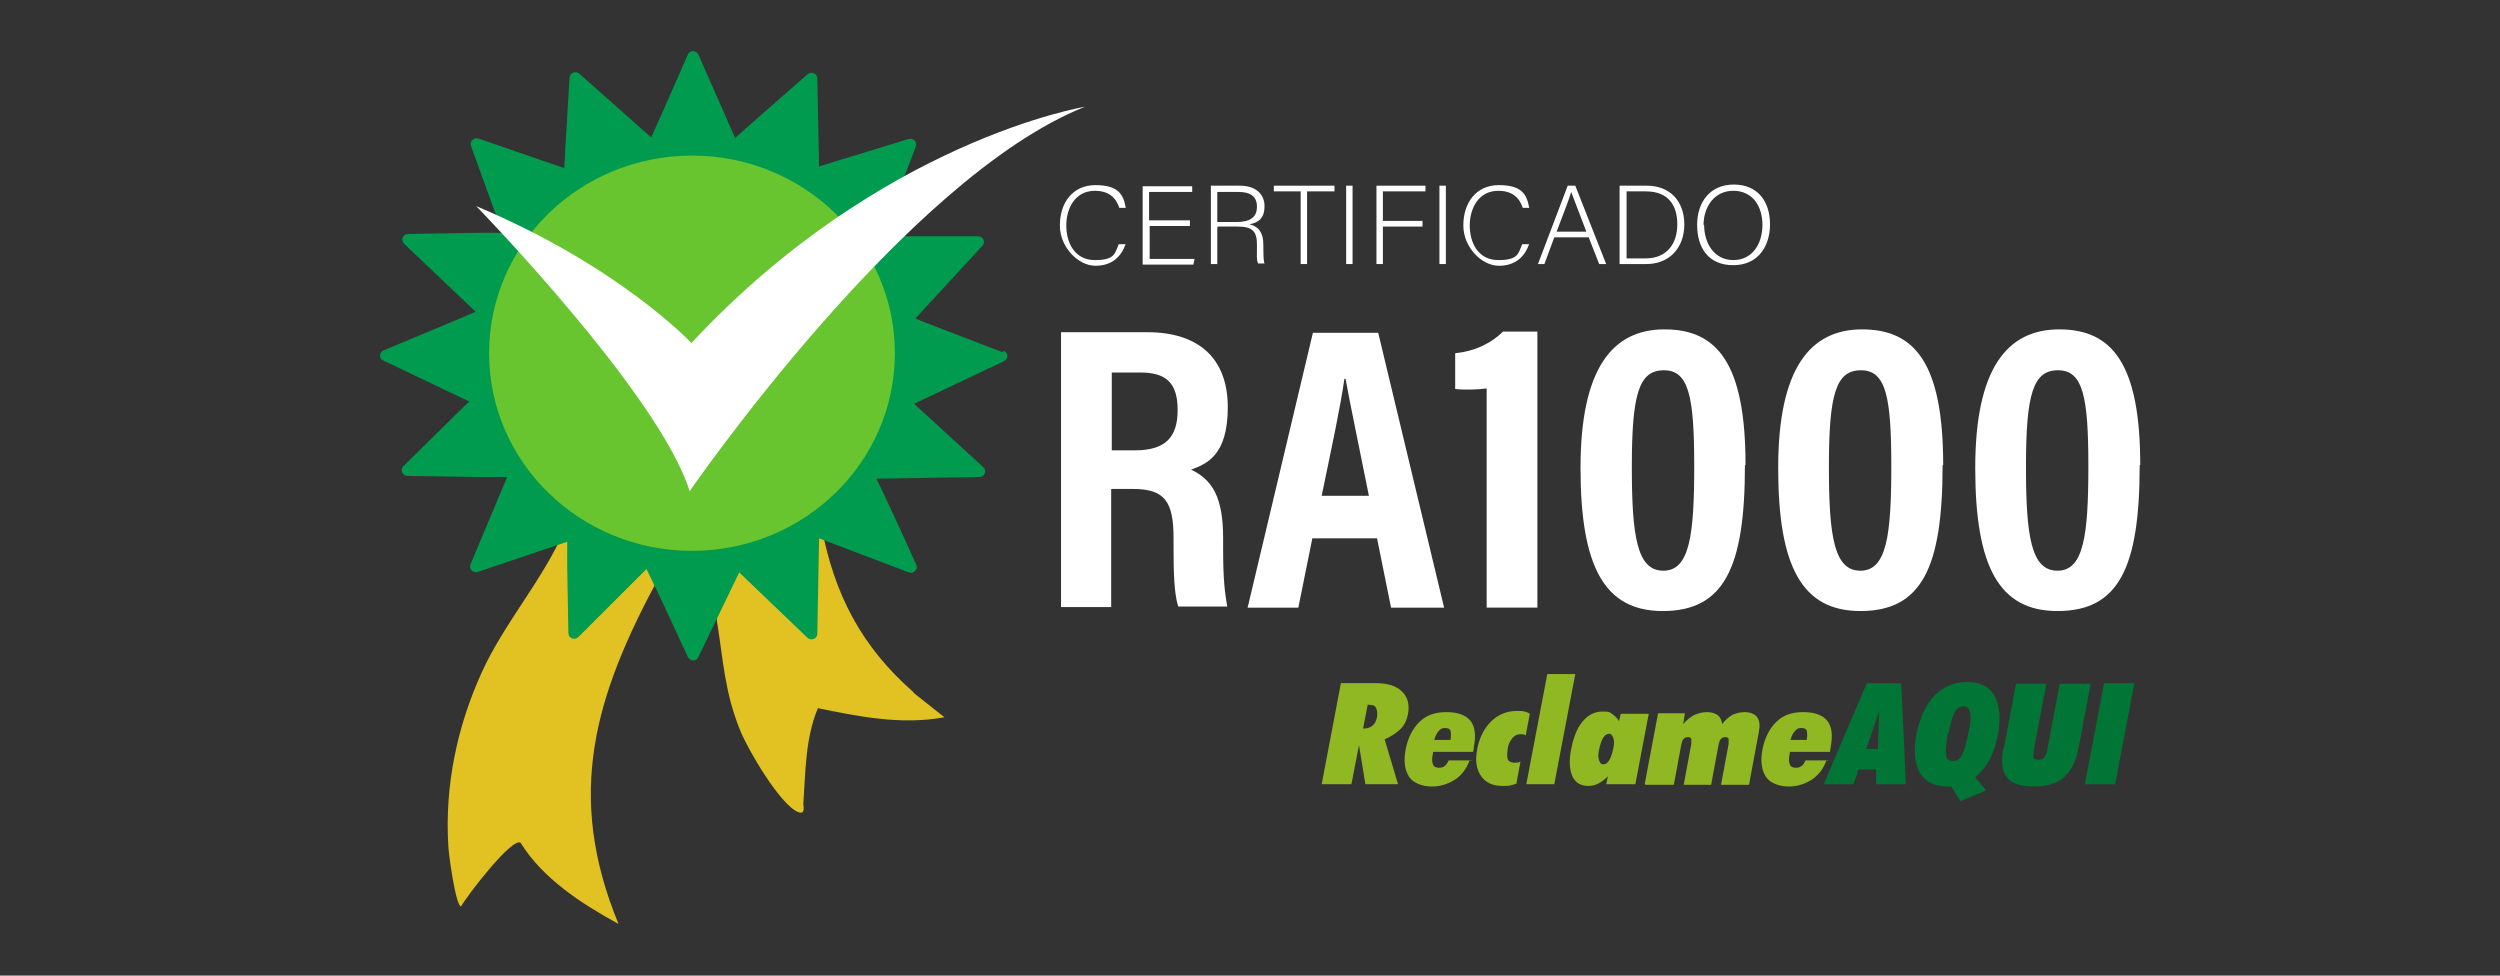 <svg xmlns="http://www.w3.org/2000/svg" width="123" height="48" viewBox="0 0 123 48" fill="none"><rect x="0" y="0" width="123" height="48" fill="#333333" stroke="none"/><path d="M31.951 26.767C31.636 26.767 29.369 28.946 28.652 28.834C28.365 27.912 28.308 26.934 27.935 25.901C27.62 25.733 27.505 25.817 27.763 26.068C26.816 28.387 24.78 30.678 23.69 33.109C22.485 35.763 21.882 38.669 22.055 41.575C22.055 41.938 22.427 44.62 22.686 44.592C22.944 44.117 25.181 41.184 25.612 41.463C26.702 43.223 28.595 44.453 30.431 45.458C27.792 39.06 29.283 34.227 32.381 28.471C32.783 28.471 32.84 28.164 32.553 27.94H32.726C32.467 27.549 32.238 27.102 31.922 26.739L31.951 26.767Z" fill="#E1C222"></path><path d="M44.946 34.059C42.364 31.796 41.044 29.225 40.413 25.9C40.901 25.649 40.7 25.397 40.241 25.565C39.868 25.928 39.553 28.219 39.352 28.862C38.635 28.89 36.598 26.766 36.225 26.794C35.91 26.99 35.795 27.437 35.68 27.716C35.68 27.744 35.623 27.8 35.623 27.828C35.479 28.024 35.365 28.219 35.279 28.359C34.992 28.862 34.934 29.225 35.164 29.365L35.279 30.594C35.594 32.55 35.651 34.059 36.426 35.959C36.799 36.88 38.377 39.591 39.266 39.954C39.639 40.093 39.524 39.702 39.524 39.535C39.639 37.97 39.61 36.35 40.241 34.841C42.278 35.26 44.372 35.679 46.466 35.288L44.946 34.087V34.059Z" fill="#E1C222"></path><path d="M49.306 17.323L46.323 16.177L45.032 15.674L48.331 12.098C48.503 11.93 48.388 11.623 48.13 11.623H44.802H43.368L45.06 7.208C45.147 6.985 44.917 6.761 44.688 6.845L41.389 7.851L40.299 8.186L40.212 3.856C40.212 3.604 39.897 3.493 39.725 3.66L37.172 5.895L36.168 6.789L34.361 2.682C34.246 2.459 33.93 2.459 33.844 2.682L32.553 5.616L32.037 6.761L31.062 5.895L28.509 3.632C28.337 3.465 28.021 3.576 28.021 3.828L27.82 7.181L27.763 8.27L26.702 7.907L23.546 6.817C23.317 6.734 23.087 6.957 23.173 7.181L24.722 11.455H23.46L20.075 11.511C19.817 11.511 19.702 11.819 19.874 11.986L23.403 15.339L21.882 15.982L18.87 17.239C18.641 17.351 18.641 17.658 18.87 17.742L21.911 19.195L23.087 19.753L22.198 20.619L19.846 22.938C19.674 23.106 19.788 23.413 20.047 23.413L23.403 23.469H24.894H24.952L24.378 24.838L23.145 27.772C23.058 27.995 23.288 28.219 23.517 28.135L27.906 26.654V27.856L27.964 31.153C27.964 31.404 28.279 31.516 28.451 31.348L31.808 27.995L32.467 29.364L33.844 32.326C33.959 32.55 34.275 32.55 34.361 32.326L36.369 28.163L39.725 31.376C39.897 31.544 40.212 31.432 40.212 31.18L40.299 26.487L44.716 28.163C44.946 28.247 45.175 28.023 45.089 27.8C45.089 27.8 43.311 23.86 43.11 23.553C43.052 23.553 48.187 23.469 48.187 23.469C48.445 23.469 48.56 23.162 48.388 22.994L44.974 19.865L49.392 17.77C49.621 17.658 49.621 17.351 49.392 17.267L49.306 17.323Z" fill="#009B4E"></path><path d="M34.045 27.101C39.558 27.101 44.028 22.748 44.028 17.378C44.028 12.008 39.558 7.655 34.045 7.655C28.532 7.655 24.063 12.008 24.063 17.378C24.063 22.748 28.532 27.101 34.045 27.101Z" fill="#68C42F"></path><path d="M23.431 10.142C23.431 10.142 32.439 19.39 33.931 24.168C33.931 24.168 44.516 8.773 53.379 5.253C53.379 5.253 43.311 6.901 34.017 16.876C34.017 16.876 30.488 13.104 23.431 10.142Z" fill="white"></path><path d="M67.292 34.673L67.062 35.846C67.263 35.846 67.435 35.79 67.521 35.707C67.636 35.623 67.722 35.455 67.751 35.26C67.779 35.064 67.751 34.924 67.693 34.812C67.636 34.701 67.493 34.673 67.32 34.673H67.263H67.292ZM65.026 38.584L65.972 33.611H67.693C68.267 33.611 68.726 33.751 68.984 34.03C69.271 34.31 69.357 34.673 69.271 35.148C69.214 35.427 69.099 35.679 68.898 35.874C68.697 36.07 68.439 36.237 68.124 36.377L68.784 38.584H67.177L66.862 36.657L66.489 38.584H64.997H65.026ZM70.562 36.405H71.365C71.394 36.209 71.394 36.07 71.365 35.958C71.337 35.846 71.222 35.818 71.078 35.818C70.935 35.818 70.877 35.874 70.791 35.958C70.705 36.042 70.619 36.209 70.562 36.405ZM72.312 37.383C72.168 37.802 71.939 38.109 71.623 38.333C71.279 38.556 70.906 38.696 70.447 38.696C69.988 38.696 69.529 38.528 69.329 38.221C69.128 37.914 69.042 37.467 69.156 36.88C69.271 36.293 69.501 35.846 69.845 35.511C70.189 35.176 70.619 35.036 71.164 35.036C71.709 35.036 72.111 35.176 72.341 35.455C72.57 35.734 72.627 36.181 72.513 36.74C72.513 36.796 72.513 36.852 72.484 36.908C72.484 36.936 72.484 36.964 72.484 36.992H70.505V37.048C70.447 37.299 70.447 37.495 70.505 37.606C70.533 37.718 70.648 37.774 70.791 37.774C70.935 37.774 70.992 37.746 71.078 37.69C71.164 37.634 71.222 37.523 71.279 37.411H72.427M74.664 38.528C74.549 38.584 74.434 38.612 74.32 38.64C74.205 38.668 74.062 38.668 73.918 38.668C73.43 38.668 73.086 38.501 72.857 38.165C72.627 37.83 72.57 37.383 72.685 36.824C72.799 36.265 73.029 35.818 73.373 35.483C73.717 35.148 74.148 34.98 74.607 34.98C75.066 34.98 74.865 34.98 74.98 35.008C75.094 35.008 75.18 35.064 75.266 35.12L75.066 36.181C75.037 36.181 74.98 36.126 74.922 36.126C74.865 36.126 74.836 36.126 74.779 36.126C74.635 36.126 74.521 36.181 74.406 36.321C74.291 36.461 74.205 36.629 74.176 36.852C74.148 37.076 74.148 37.243 74.176 37.355C74.234 37.467 74.349 37.523 74.492 37.523C74.635 37.523 74.578 37.523 74.635 37.523C74.693 37.523 74.75 37.495 74.807 37.467L74.607 38.556M75.094 38.584L76.127 33.164H77.504L76.471 38.584H75.094ZM78.68 36.852C78.623 37.103 78.623 37.299 78.68 37.411C78.709 37.523 78.766 37.606 78.881 37.606C78.996 37.606 79.082 37.551 79.168 37.411C79.254 37.271 79.311 37.103 79.368 36.852C79.426 36.601 79.426 36.433 79.368 36.293C79.311 36.154 79.254 36.098 79.168 36.098C79.082 36.098 78.967 36.154 78.881 36.293C78.795 36.433 78.737 36.601 78.68 36.852ZM79.024 38.584L79.11 38.193C78.938 38.361 78.795 38.473 78.623 38.556C78.451 38.64 78.307 38.668 78.135 38.668C77.762 38.668 77.504 38.501 77.361 38.193C77.217 37.858 77.188 37.411 77.303 36.852C77.418 36.265 77.59 35.818 77.877 35.483C78.164 35.148 78.479 35.008 78.852 35.008C79.225 35.008 79.168 35.036 79.311 35.12C79.426 35.204 79.569 35.315 79.655 35.483L79.741 35.12H81.118L80.459 38.584H79.082M80.918 38.584L81.577 35.092H82.897L82.811 35.623C82.983 35.427 83.155 35.288 83.356 35.176C83.556 35.092 83.757 35.036 83.987 35.036C84.216 35.036 84.36 35.092 84.503 35.176C84.618 35.26 84.704 35.427 84.733 35.623C84.876 35.427 85.048 35.288 85.22 35.176C85.392 35.092 85.622 35.036 85.851 35.036C86.081 35.036 86.339 35.12 86.454 35.288C86.569 35.455 86.597 35.679 86.54 35.986L86.052 38.612H84.675L85.048 36.601C85.048 36.489 85.048 36.405 85.048 36.349C85.019 36.293 84.962 36.265 84.876 36.265C84.79 36.265 84.733 36.293 84.675 36.349C84.618 36.405 84.589 36.489 84.561 36.601L84.188 38.612H82.839L83.212 36.601C83.212 36.489 83.212 36.405 83.212 36.349C83.184 36.293 83.126 36.265 83.04 36.265C82.954 36.265 82.897 36.293 82.839 36.349C82.782 36.405 82.753 36.489 82.725 36.601L82.352 38.612H80.975M88.089 36.405H88.892C88.921 36.209 88.921 36.07 88.892 35.958C88.863 35.846 88.749 35.818 88.605 35.818C88.462 35.818 88.404 35.874 88.318 35.958C88.232 36.042 88.146 36.209 88.089 36.405ZM89.867 37.383C89.724 37.802 89.495 38.109 89.179 38.333C88.835 38.556 88.462 38.696 88.003 38.696C87.544 38.696 87.085 38.528 86.884 38.221C86.683 37.914 86.597 37.467 86.712 36.88C86.827 36.293 87.056 35.846 87.4 35.511C87.745 35.176 88.175 35.036 88.72 35.036C89.265 35.036 89.667 35.176 89.896 35.455C90.126 35.734 90.183 36.181 90.068 36.74C90.068 36.796 90.068 36.852 90.04 36.908C90.04 36.936 90.04 36.964 90.04 36.992H88.06V37.048C88.003 37.299 88.003 37.495 88.06 37.606C88.089 37.718 88.204 37.774 88.347 37.774C88.49 37.774 88.548 37.746 88.634 37.69C88.72 37.634 88.777 37.523 88.835 37.411H89.982" fill="#90B823"></path><path d="M91.789 36.852H92.392L92.449 35.008L91.818 36.852H91.789ZM89.724 38.585L91.847 33.611H93.539L93.769 38.585H92.306V37.858H91.445L91.187 38.585H89.724ZM95.834 36.098C95.748 36.601 95.719 36.964 95.748 37.16C95.777 37.355 95.891 37.439 96.092 37.439C96.293 37.439 96.408 37.355 96.522 37.16C96.637 36.964 96.723 36.629 96.838 36.098C96.953 35.567 96.981 35.232 96.924 35.036C96.867 34.841 96.781 34.757 96.609 34.757C96.436 34.757 96.264 34.841 96.178 35.036C96.064 35.232 95.977 35.567 95.863 36.098M96.436 39.395L96.006 38.697H95.92C95.891 38.697 95.863 38.697 95.834 38.697C95.174 38.697 94.744 38.473 94.457 38.026C94.199 37.579 94.141 36.936 94.285 36.126C94.457 35.316 94.744 34.673 95.174 34.226C95.605 33.779 96.15 33.556 96.781 33.556C97.412 33.556 97.871 33.779 98.129 34.226C98.387 34.673 98.444 35.316 98.301 36.126C98.215 36.601 98.072 37.02 97.899 37.355C97.727 37.691 97.469 37.998 97.182 38.249L97.727 38.892L96.436 39.423M98.588 36.825L99.19 33.639H100.682L100.051 36.964C100.051 37.104 100.051 37.216 100.051 37.272C100.079 37.355 100.166 37.383 100.28 37.383C100.395 37.383 100.481 37.355 100.567 37.272C100.624 37.188 100.682 37.104 100.711 36.964L101.342 33.639H102.862L102.26 36.825C102.145 37.467 101.887 37.942 101.542 38.249C101.198 38.557 100.682 38.697 100.051 38.697C99.42 38.697 98.989 38.557 98.731 38.249C98.502 37.942 98.444 37.467 98.559 36.825M102.575 38.585L103.522 33.611H105.013L104.067 38.585H102.575Z" fill="#007535"></path><path d="M54.67 24.112V29.867H52.203V16.345H56.449C58.973 16.345 60.407 17.63 60.407 20.033C60.407 22.436 59.346 22.827 58.6 23.106C59.661 23.609 60.178 24.475 60.178 26.487V27.018C60.178 28.554 60.264 29.141 60.379 29.84H57.969C57.768 29.225 57.739 28.163 57.739 26.99V26.487C57.739 24.671 57.309 24.056 55.731 24.056H54.67V24.112ZM54.67 22.156H55.846C57.338 22.156 57.94 21.514 57.94 20.172C57.94 18.831 57.367 18.328 56.104 18.328H54.699V22.156H54.67Z" fill="white"></path><path d="M64.567 26.487L63.878 29.896H61.383L64.595 16.373H67.808L71.05 29.896H68.439L67.751 26.487H64.538H64.567ZM67.349 24.392C66.833 21.793 66.431 19.921 66.202 18.636H66.144C65.972 19.893 65.542 21.905 65.026 24.392H67.349Z" fill="white"></path><path d="M73.144 29.895V19.11C72.799 19.166 72.054 19.194 71.595 19.138V17.378C72.685 17.266 73.43 16.819 73.947 16.316H75.639V29.895H73.144Z" fill="white"></path><path d="M85.851 22.883C85.851 27.94 84.819 30.063 81.807 30.063C78.938 30.063 77.762 27.884 77.762 23.022C77.762 18.161 79.311 16.205 81.893 16.205C84.475 16.205 85.88 17.854 85.88 22.883H85.851ZM80.286 22.966C80.286 26.403 80.545 28.079 81.835 28.079C83.126 28.079 83.356 26.347 83.356 22.939C83.356 19.53 83.098 18.217 81.864 18.217C80.631 18.217 80.286 19.39 80.286 22.966Z" fill="white"></path><path d="M95.576 22.883C95.576 27.94 94.543 30.063 91.531 30.063C88.663 30.063 87.487 27.884 87.487 23.022C87.487 18.161 89.035 16.205 91.617 16.205C94.199 16.205 95.605 17.854 95.605 22.883H95.576ZM89.982 22.966C89.982 26.403 90.24 28.079 91.531 28.079C92.822 28.079 93.052 26.347 93.052 22.939C93.052 19.53 92.793 18.217 91.56 18.217C90.326 18.217 89.982 19.39 89.982 22.966Z" fill="white"></path><path d="M105.272 22.883C105.272 27.94 104.239 30.063 101.227 30.063C98.358 30.063 97.182 27.884 97.182 23.022C97.182 18.161 98.731 16.205 101.313 16.205C103.895 16.205 105.3 17.854 105.3 22.883H105.272ZM99.678 22.966C99.678 26.403 99.936 28.079 101.227 28.079C102.518 28.079 102.747 26.347 102.747 22.939C102.747 19.53 102.489 18.217 101.256 18.217C100.022 18.217 99.678 19.39 99.678 22.966Z" fill="white"></path><path d="M55.387 11.986C55.187 12.601 54.727 13.076 53.896 13.076C53.064 13.076 52.146 12.182 52.146 11.092C52.146 10.002 52.748 9.108 53.896 9.108C55.043 9.108 55.273 9.583 55.387 10.226H55.072C54.9 9.723 54.555 9.388 53.867 9.388C52.892 9.388 52.461 10.254 52.461 11.092C52.461 11.93 52.863 12.796 53.867 12.796C54.871 12.796 54.842 12.461 55.043 12.014H55.359L55.387 11.986Z" fill="white"></path><path d="M58.571 11.12H56.563V12.74H58.772L58.715 13.02H56.219V9.164H58.657V9.443H56.535V10.84H58.543V11.12H58.571Z" fill="white"></path><path d="M59.891 11.203V12.991H59.575V9.136H61.01C61.784 9.136 62.215 9.555 62.215 10.142C62.215 10.728 61.928 10.952 61.469 11.036C61.87 11.119 62.157 11.399 62.157 12.041V12.181C62.157 12.46 62.157 12.824 62.215 12.963H61.899C61.813 12.796 61.842 12.489 61.842 12.153V12.041C61.842 11.399 61.641 11.147 60.895 11.147H59.92L59.891 11.203ZM59.891 10.924H60.837C61.526 10.924 61.842 10.672 61.842 10.169C61.842 9.667 61.526 9.443 60.924 9.443H59.891V10.952V10.924Z" fill="white"></path><path d="M63.993 9.415H62.673V9.136H65.657V9.415H64.308V12.991H63.993V9.415Z" fill="white"></path><path d="M66.546 9.136V12.991H66.231V9.136H66.546Z" fill="white"></path><path d="M67.722 9.136H70.132V9.415H68.038V10.868H69.988V11.147H68.038V12.991H67.722V9.136Z" fill="white"></path><path d="M71.136 9.136V12.991H70.82V9.136H71.136Z" fill="white"></path><path d="M75.238 11.986C75.037 12.601 74.578 13.076 73.746 13.076C72.914 13.076 71.996 12.182 71.996 11.092C71.996 10.002 72.599 9.108 73.746 9.108C74.894 9.108 75.123 9.583 75.238 10.226H74.922C74.75 9.723 74.406 9.388 73.717 9.388C72.742 9.388 72.312 10.254 72.312 11.092C72.312 11.93 72.713 12.796 73.717 12.796C74.721 12.796 74.693 12.461 74.894 12.014H75.209L75.238 11.986Z" fill="white"></path><path d="M76.471 11.678L75.984 12.991H75.668L77.131 9.136H77.504L79.024 12.991H78.68L78.164 11.678H76.5H76.471ZM78.049 11.399C77.619 10.253 77.389 9.695 77.303 9.443C77.217 9.75 76.959 10.421 76.586 11.399H78.049Z" fill="white"></path><path d="M79.713 9.136H81.032C82.122 9.136 82.868 9.862 82.868 11.036C82.868 12.209 82.122 12.991 81.004 12.991H79.684V9.136H79.713ZM80.028 12.712H80.975C82.008 12.712 82.524 11.986 82.524 11.036C82.524 10.086 82.065 9.415 80.975 9.415H80.028V12.712Z" fill="white"></path><path d="M87.085 11.036C87.085 12.098 86.511 13.047 85.278 13.047C84.044 13.047 83.499 12.181 83.499 11.064C83.499 9.946 84.13 9.08 85.306 9.08C86.483 9.08 87.085 9.918 87.085 11.036ZM83.843 11.064C83.843 11.958 84.331 12.796 85.278 12.796C86.224 12.796 86.712 11.986 86.712 11.064C86.712 10.142 86.224 9.387 85.278 9.387C84.331 9.387 83.815 10.198 83.815 11.064H83.843Z" fill="white"></path></svg>
